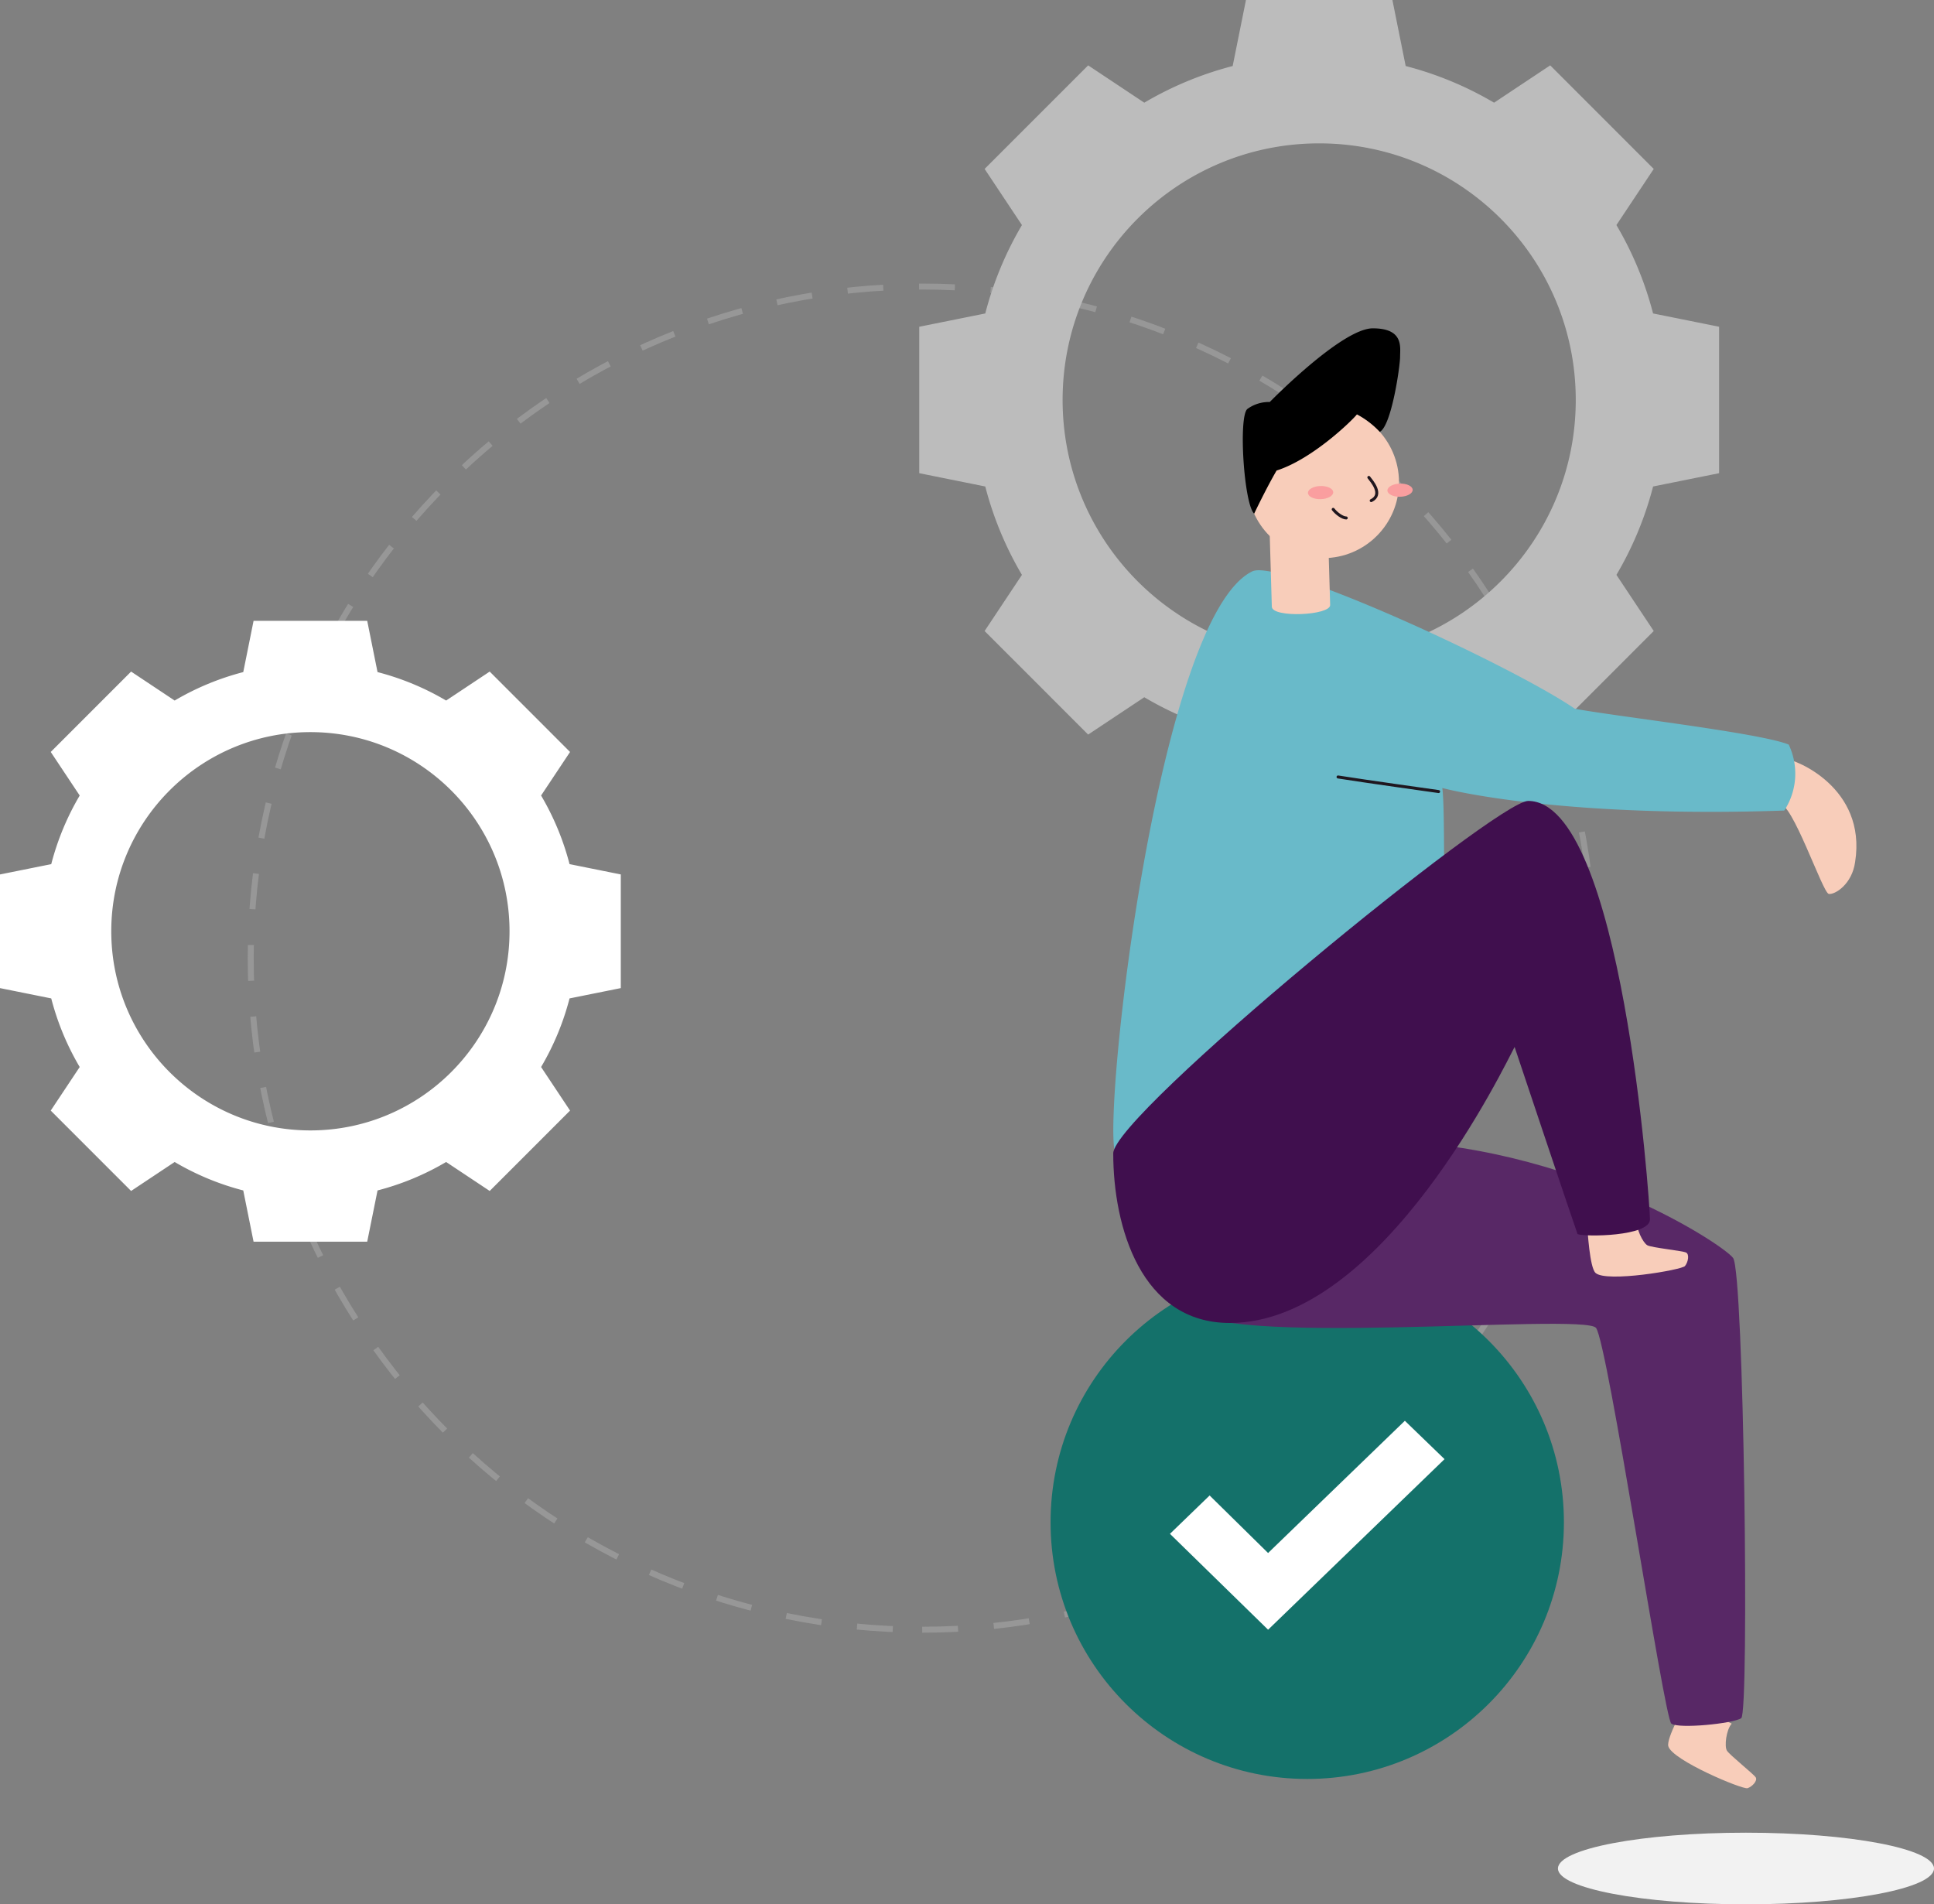 <svg xmlns="http://www.w3.org/2000/svg" width="324" height="319"><rect width="100%" height="100%" fill="#808080" stroke="none"/><g fill="none" fill-rule="evenodd"><ellipse fill="#F2F2F2" fill-rule="nonzero" cx="292.5" cy="313" rx="31.5" ry="6"></ellipse><path d="M154.5 273c62.132 0 112.5-50.368 112.5-112.5S216.632 48 154.5 48 42 98.368 42 160.5 92.368 273 154.5 273z" stroke="#979797" stroke-dasharray="6"></path><path d="M221 109.985c-23.74 0-42.982-19.243-42.982-42.985 0-23.738 19.243-42.984 42.98-42.984 23.743 0 42.986 19.246 42.986 42.986s-19.243 42.983-42.986 42.983H221zm55.938-57.475a57.364 57.364 0 0 0-6.143-14.81l6.253-9.4-8.67-8.674-8.675-8.676-9.402 6.252a57.457 57.457 0 0 0-14.81-6.142L233.267 0h-24.534l-2.225 11.06a57.457 57.457 0 0 0-14.808 6.142l-9.402-6.252-8.673 8.676-8.672 8.672 6.251 9.403a57.427 57.427 0 0 0-6.143 14.809L154 54.735v24.531l11.06 2.227a57.39 57.39 0 0 0 6.143 14.806l-6.251 9.404 8.672 8.674 8.674 8.674 9.403-6.253a57.33 57.33 0 0 0 14.806 6.142l2.227 11.06h24.53l2.23-11.06a57.33 57.33 0 0 0 14.805-6.142l9.404 6.253 8.674-8.672 8.671-8.676-6.251-9.404a57.326 57.326 0 0 0 6.143-14.806L288 79.266V54.734l-11.062-2.226v.002z" fill="#BCBCBC" fill-rule="nonzero"></path><path d="M18.64 156c0-18.423 14.936-33.36 33.359-33.36 18.427 0 33.362 14.937 33.362 33.361 0 18.426-14.935 33.36-33.362 33.36-18.423 0-33.358-14.934-33.358-33.361zm72.007-22.74 4.853-7.296-6.73-6.732-6.732-6.733-7.297 4.852a44.594 44.594 0 0 0-11.494-4.767L61.52 104H42.48l-1.727 8.584a44.594 44.594 0 0 0-11.493 4.767l-7.297-4.852-6.731 6.733-6.731 6.73 4.852 7.298a44.57 44.57 0 0 0-4.768 11.494L0 146.481v19.04l8.584 1.727a44.541 44.541 0 0 0 4.768 11.492L8.5 186.038l6.73 6.732 6.733 6.732 7.297-4.853a44.494 44.494 0 0 0 11.492 4.767L42.48 208h19.039l1.73-8.584a44.494 44.494 0 0 0 11.49-4.767l7.3 4.853 6.731-6.73 6.73-6.734-4.852-7.298a44.492 44.492 0 0 0 4.768-11.492L104 165.52v-19.04l-8.585-1.727a44.53 44.53 0 0 0-4.768-11.493z" fill="#FFF" fill-rule="nonzero"></path><g transform="translate(176 212)"><circle fill="#14716A" cx="43" cy="43" r="43"></circle><path fill="#FFF" fill-rule="nonzero" d="M66 32.425 36.441 61 20 44.937l6.646-6.425 9.795 9.638L59.354 26z"></path></g><g transform="matrix(-1 0 0 1 311 55)"><path d="M28.42 229.95c.46.926 3.426 6.237 3.093 7.56-.63 2.356-12.474 7.308-13.28 7.037-.807-.27-1.695-1.26-1.374-1.802.321-.542 4.41-3.78 4.838-4.498.429-.718.133-3.446-.806-4.517M11.8 72.16C10.4 72.16-1.764 76.854.214 89.39c.517 3.743 3.377 5.5 4.41 5.356 1.033-.145 6.162-15.605 8.36-15.12 2.199.485-1.184-7.466-1.184-7.466z" fill="#F8CDBA" fill-rule="nonzero"></path><path d="M111.592 163.945c-2.804 7.006-65.993.907-67.97 3.496-1.979 2.59-11.404 65.382-12.62 66.289-1.216.907-10.344 0-11.711-.913-1.367-.914-.454-74.662 1.367-77.094 1.82-2.431 29.654-20.676 63.712-19.612 34.057 1.065 27.222 27.834 27.222 27.834z" fill="#582866" fill-rule="nonzero"></path><path d="M47.18 63.718c10.66-7.276 49.48-25.2 54.03-23.007 15.75 7.667 25.074 90.354 22.988 97.372-2.085 7.019-54.633-12.902-54.633-12.902s-.952-42.84-.19-48.182c-4.365 1.14-23.524 4.933-57.292 3.78a11.302 11.302 0 0 1-.743-11.05c4.731-1.966 29.61-4.808 35.84-6.01z" fill="#69BAC9"></path><path d="M45.12 150.198c-.1 1.027-.434 7.1-1.41 8.026-1.765 1.67-14.447-.49-14.988-1.146-.542-.655-.769-1.953-.196-2.256.574-.302 5.759-.812 6.496-1.222.737-.41 1.953-2.841 1.726-4.246M88.162 46.337c-.056 1.77 9.715 2.198 9.771.296l.347-11.882-9.771-.296-.347 11.882z" fill="#F8CDBA" fill-rule="nonzero"></path><circle fill="#F8CDBA" fill-rule="nonzero" cx="89.328" cy="25.792" r="12.701"></circle><ellipse fill="#FA9E9F" fill-rule="nonzero" transform="rotate(-88.27 76.453 27.112)" cx="76.453" cy="27.112" rx="1.103" ry="2.117"></ellipse><ellipse fill="#FA9E9F" fill-rule="nonzero" transform="rotate(-88.27 89.763 27.514)" cx="89.763" cy="27.514" rx="1.103" ry="2.117"></ellipse><path d="M81.68 24.973c-.41.555-2.52 2.867-.397 3.887M85.466 31.765c.63 0 1.644-.744 2.186-1.443" stroke="#1F161E" stroke-width=".5" stroke-linecap="round"></path><path d="M100.894 31.046c1.714-1.612 2.66-16.273 1.134-17.539a6.111 6.111 0 0 0-3.748-1.165S86.222 0 81.018 0c-5.204 0-4.574 3.15-4.574 4.744 0 1.594 1.43 11.548 3.396 12.6a14.969 14.969 0 0 1 3.83-2.936c.744.97 7.415 7.49 13.463 9.412 1.695 2.892 3.761 7.226 3.761 7.226z" fill="#000" fill-rule="nonzero"></path><path d="M86.84 75.153c-4.216.68-16.847 2.444-16.847 2.444" stroke="#1F161E" stroke-width=".5" stroke-linecap="round"></path><path d="M104.97 166.616c14.888 0 19.53-16.122 19.53-28.407 0-6.463-64.196-59.043-69.507-59.043-15.675 0-20.406 67.24-20.406 70.1 0 2.86 10.943 2.955 12.127 2.463.788-2.167 10.547-31.349 10.547-31.349 1.272 2.268 21.974 46.236 47.71 46.236z" fill="#400F4E" fill-rule="nonzero"></path></g></g></svg>
